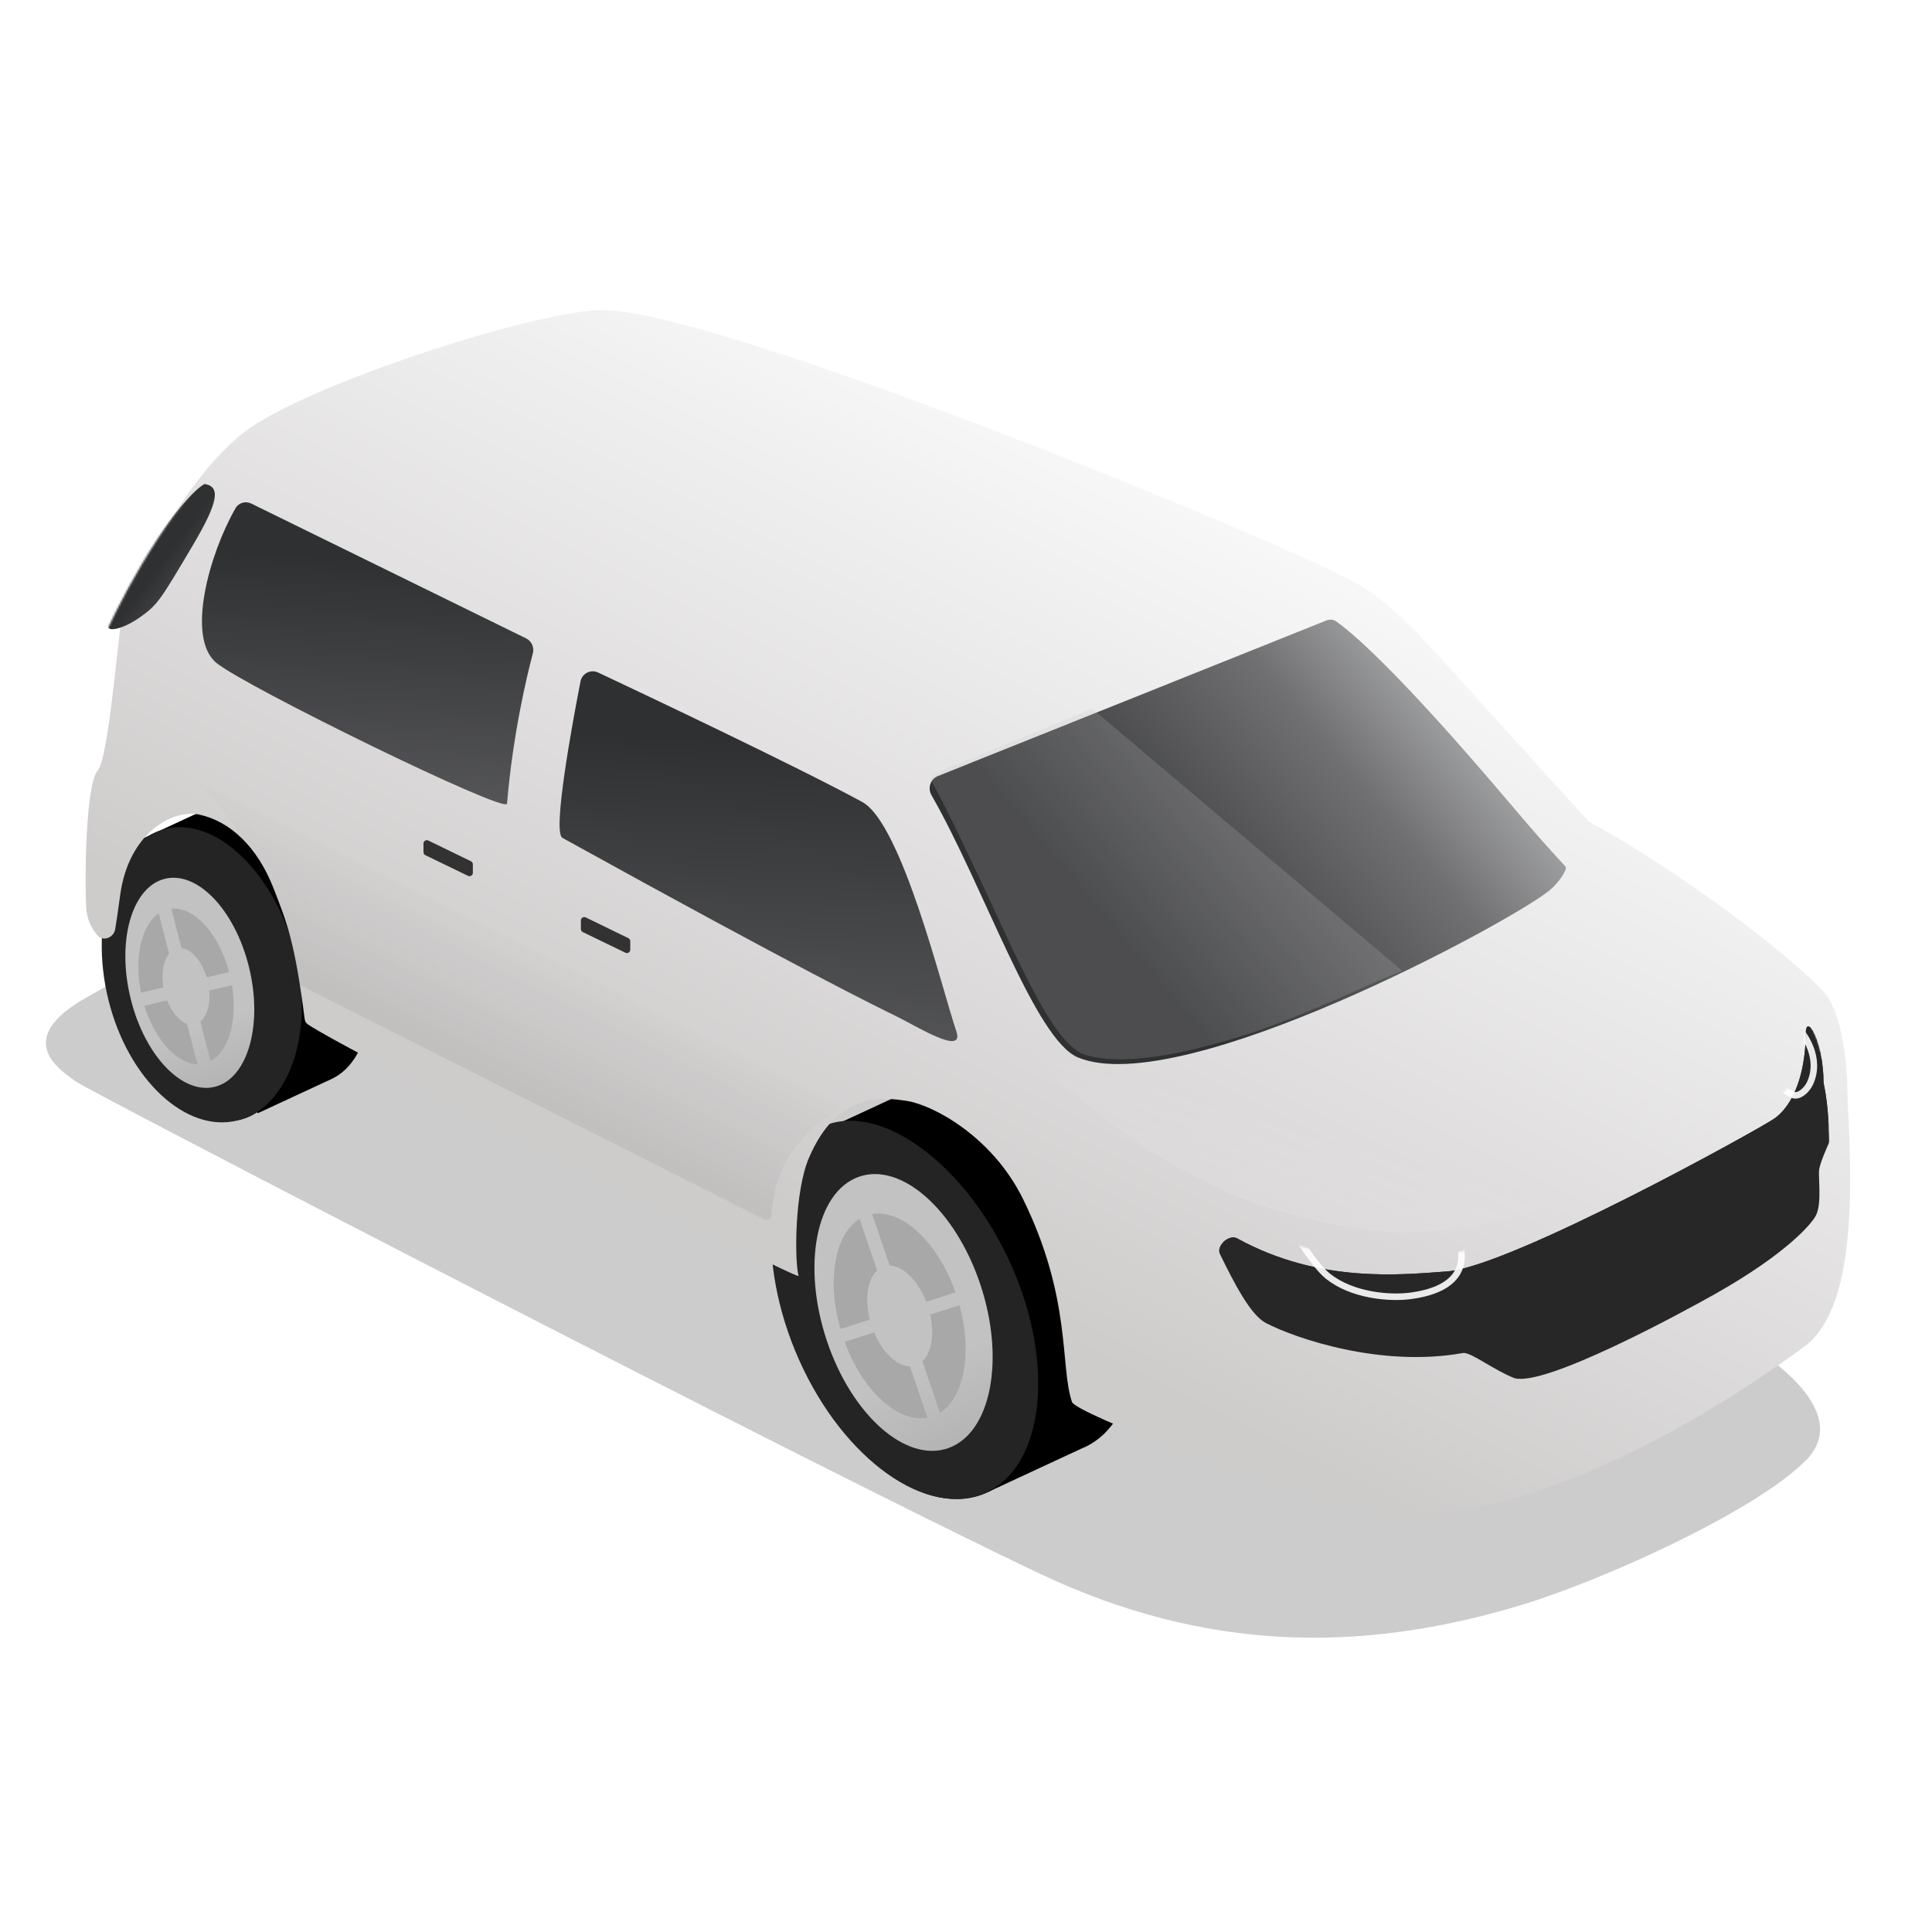 <!DOCTYPE svg PUBLIC "-//W3C//DTD SVG 1.1//EN" "http://www.w3.org/Graphics/SVG/1.1/DTD/svg11.dtd">
<!-- Uploaded to: SVG Repo, www.svgrepo.com, Transformed by: SVG Repo Mixer Tools -->
<svg width="114px" height="114px" viewBox="0 -144 1011 1011" fill="none" xmlns="http://www.w3.org/2000/svg">
<g id="SVGRepo_bgCarrier" stroke-width="0"/>
<g id="SVGRepo_tracerCarrier" stroke-linecap="round" stroke-linejoin="round"/>
<g id="SVGRepo_iconCarrier"> <g filter="url(#filter0_f_3_98)"> <path d="M795.8 695.988C837.962 683.26 914.72 648.479 942.306 622.737C974.117 595.793 921.364 563.337 913.536 558.794C905.707 554.252 403.461 303.91 336.359 274.382C269.257 244.855 97.552 348.9 46.101 377.462C4.162 400.743 33.799 417.211 39.391 421.753C44.983 426.296 428.975 625.008 544.167 679.521C631.402 720.803 713.041 720.973 795.8 695.988Z" fill="#000000" fill-opacity="0.2"/> </g> <path fill-rule="evenodd" clip-rule="evenodd" d="M430.421 448.853L481.855 425.001L481.87 425.033C482.198 424.873 482.528 424.719 482.862 424.569C513.5 410.82 557.207 441.969 580.485 494.143C603.763 546.316 597.797 599.757 567.16 613.506C566.722 613.703 566.282 613.89 565.84 614.068L516.293 637.077L488.774 576.759C481.531 567.168 474.976 556.124 469.537 543.933C464.52 532.689 460.862 521.387 458.516 510.435L430.421 448.853Z" fill="#000000"/> <ellipse rx="60.829" ry="103.322" transform="matrix(-0.912 0.409 0.408 0.914 473.999 542.756)" fill="#000000"/> <g filter="url(#filter1_i_3_98)"> <ellipse rx="45.624" ry="77.495" transform="matrix(-0.912 0.409 0.408 0.914 472.258 542.805)" fill="url(#paint0_linear_3_98)"/> </g> <g filter="url(#filter2_di_3_98)"> <path fill-rule="evenodd" clip-rule="evenodd" d="M473.77 487.398C480.466 491.285 487.078 497.125 493.036 504.51L479.735 527.614C477.859 525.411 475.833 523.598 473.77 522.255L473.77 487.398ZM473.77 565.737C476.821 567.02 479.836 567.2 482.456 566.025C482.496 566.007 482.536 565.988 482.576 565.97L501.993 599.698C500.897 600.442 499.738 601.092 498.515 601.641C491.088 604.974 482.43 604.077 473.77 599.824L473.77 565.737ZM471.425 598.591L471.425 564.54C469.071 563.126 466.75 561.094 464.626 558.561L451.585 581.214C457.717 588.789 464.537 594.729 471.425 598.591ZM471.425 520.94L471.425 486.118C462.542 481.581 453.63 480.55 446.013 483.968C443.893 484.92 441.962 486.176 440.225 487.702L459.852 521.795C460.522 521.209 461.266 520.726 462.082 520.36C464.89 519.1 468.151 519.398 471.425 520.94ZM437.687 558.321C441.163 566.111 445.37 573.148 450.022 579.228L463.07 556.564C461.49 554.385 460.057 551.916 458.851 549.214C458.662 548.789 458.48 548.364 458.307 547.939L435.856 553.972C436.43 555.422 437.04 556.872 437.687 558.321ZM481.303 529.593L494.597 506.5C499.213 512.553 503.388 519.549 506.841 527.288C507.533 528.838 508.183 530.39 508.792 531.941L486.067 538.048C485.944 537.756 485.818 537.463 485.687 537.171C484.44 534.374 482.948 531.827 481.303 529.593ZM435.01 551.768C430.919 540.748 428.902 529.833 428.85 520.021L455.447 535.421C455.582 538.66 456.25 542.172 457.476 545.731L435.01 551.768ZM486.921 540.25C488.401 544.408 489.12 548.512 489.117 552.205L515.662 567.575C515.888 557.349 513.922 545.813 509.631 534.147L486.921 540.25ZM515.552 570.224L488.986 554.841C488.553 559.095 487.051 562.601 484.554 564.704L503.879 598.272C510.841 592.437 514.812 582.378 515.552 570.224ZM428.885 517.329L455.461 532.717C455.658 529.1 456.587 525.951 458.208 523.64L438.487 489.385C432.529 495.737 429.262 505.65 428.885 517.329Z" fill="#4C4C4C"/> </g> <path fill-rule="evenodd" clip-rule="evenodd" d="M430.428 447.766L481.863 423.914L481.879 423.949C482.201 423.793 482.526 423.642 482.853 423.495C513.491 409.746 557.198 440.895 580.476 493.069C603.753 545.242 597.787 598.683 567.15 612.433C566.687 612.64 566.222 612.837 565.754 613.024L516.301 635.99L488.823 575.762C481.557 566.153 474.982 555.083 469.528 542.859C464.497 531.583 460.832 520.249 458.487 509.269L430.428 447.766Z" fill="#000000"/> <path d="M418.158 567.65C441.419 619.783 485.111 650.899 515.749 637.15C546.386 623.401 552.367 569.994 529.107 517.861C505.847 465.729 460.839 431.806 430.201 445.555C399.564 459.303 394.898 515.518 418.158 567.65Z" fill="#242424"/> <g filter="url(#filter3_i_3_98)"> <ellipse rx="42.762" ry="74.73" transform="matrix(-0.94 0.342 0.316 0.949 472.817 542.802)" fill="url(#paint1_linear_3_98)"/> </g> <g filter="url(#filter4_di_3_98)"> <path fill-rule="evenodd" clip-rule="evenodd" d="M443.981 556.289C453.419 582.048 471.941 598.882 487.341 596.031L478.148 569.106C471.395 569.026 463.841 561.964 459.415 551.382L443.981 556.289ZM441.795 549.586C434.508 524.177 438.8 500.037 451.808 491.964L461.006 518.901C456 523.492 454.406 533.745 457.183 544.694L441.795 549.586ZM486.677 535.319C482.357 524.131 474.549 516.554 467.571 516.394L458.369 489.446C473.983 486.686 492.758 504.075 502.021 530.441L486.677 535.319ZM488.727 542.064L504.118 537.172C510.888 562.033 506.578 585.441 493.884 593.459L484.686 566.52C489.435 562.072 491.062 552.474 488.727 542.064Z" fill="#A9A8A8"/> </g> <path fill-rule="evenodd" clip-rule="evenodd" d="M70.499 297.573L109.031 279.705L109.038 279.721C109.279 279.604 109.522 279.491 109.766 279.381C132.718 269.081 165.461 292.416 182.899 331.501C200.338 370.587 195.869 410.621 172.917 420.921C172.64 421.045 172.362 421.165 172.082 421.279L134.83 438.579L114.243 393.456C108.798 386.256 103.871 377.961 99.784 368.801C96.014 360.351 93.268 351.857 91.511 343.628L70.499 297.573Z" fill="#000000"/> <ellipse rx="45.569" ry="77.403" transform="matrix(-0.946 0.324 0.323 0.947 103.138 367.921)" fill="#000000"/> <g filter="url(#filter5_i_3_98)"> <ellipse rx="34.178" ry="58.055" transform="matrix(-0.912 0.409 0.408 0.914 101.827 367.956)" fill="url(#paint2_linear_3_98)"/> </g> <g filter="url(#filter6_di_3_98)"> <path fill-rule="evenodd" clip-rule="evenodd" d="M103.52 326.801C108.329 329.706 113.064 333.947 117.349 339.255L107.389 356.555C106.165 355.122 104.857 353.909 103.52 352.957L103.52 326.801ZM103.52 385.361C105.421 386.043 107.286 386.14 108.961 385.542L123.564 410.908C122.895 411.33 122.195 411.705 121.465 412.033C116.07 414.454 109.809 413.896 103.52 410.956L103.52 385.361ZM101.175 409.751L101.175 384.234C99.556 383.261 97.958 381.898 96.477 380.212L86.695 397.204C91.189 402.655 96.158 406.939 101.175 409.751ZM101.175 351.572L101.175 325.493C94.519 322.092 87.841 321.319 82.133 323.88C80.54 324.595 79.09 325.539 77.786 326.687L92.491 352.23C92.997 351.784 93.561 351.417 94.18 351.139C96.282 350.195 98.724 350.418 101.175 351.572ZM75.896 379.581C78.497 385.41 81.645 390.677 85.126 395.228L94.905 378.241C93.727 376.613 92.659 374.771 91.759 372.754C91.698 372.617 91.638 372.48 91.579 372.342L74.742 376.867C75.108 377.772 75.493 378.677 75.896 379.581ZM108.941 358.56L118.904 341.255C122.213 345.674 125.209 350.745 127.702 356.332C128.219 357.492 128.706 358.652 129.161 359.812L112.146 364.385C112.054 364.167 111.96 363.95 111.863 363.733C111.021 361.845 110.031 360.109 108.941 358.56ZM73.888 374.665C70.92 366.668 69.41 358.745 69.284 351.575L89.25 363.136C89.412 365.359 89.9 367.735 90.727 370.14L73.888 374.665ZM112.978 366.592C113.959 369.521 114.436 372.4 114.433 375.005L134.31 386.515C134.477 379.014 133.068 370.572 129.992 362.02L112.978 366.592ZM134.184 389.154L114.257 377.616C113.851 380.521 112.749 382.908 110.995 384.374L125.471 409.519C130.568 405.255 133.528 397.971 134.184 389.154ZM69.302 348.874L89.219 360.406C89.35 357.983 89.919 355.841 90.904 354.175L76.07 328.407C71.876 333.178 69.575 340.406 69.302 348.874Z" fill="#4C4C4C"/> </g> <path fill-rule="evenodd" clip-rule="evenodd" d="M70.485 296.757L109.016 278.889L109.021 278.899C109.263 278.782 109.506 278.668 109.752 278.558C132.704 268.258 165.446 291.593 182.885 330.679C200.323 369.764 195.853 409.799 172.902 420.099C172.668 420.204 172.433 420.305 172.198 420.403L134.815 437.763L114.221 392.624C108.779 385.426 103.854 377.135 99.769 367.978C96.001 359.533 93.256 351.043 91.499 342.819L70.485 296.757Z" fill="#000000"/> <path d="M56.794 379.461C67.133 420.958 97.378 449.1 124.349 442.318C151.32 435.537 164.803 396.399 154.464 354.902C144.125 313.405 113.272 283.022 86.301 289.803C59.33 296.585 46.454 337.964 56.794 379.461Z" fill="#242424"/> <g filter="url(#filter7_i_3_98)"> <ellipse rx="32.035" ry="55.983" transform="matrix(-0.964 0.268 0.242 0.97 99.325 370.299)" fill="url(#paint3_linear_3_98)"/> </g> <g filter="url(#filter8_di_3_98)"> <path fill-rule="evenodd" clip-rule="evenodd" d="M77.554 380.421C83.033 398.279 94.478 410.739 105.296 411.007L99.872 389.865C95.822 388.468 91.872 383.907 89.437 377.641L77.554 380.421ZM75.813 373.588C72.067 355.233 75.994 338.33 85.054 332.097L90.473 353.221C87.498 356.899 86.305 363.576 87.557 370.84L75.813 373.588ZM110.134 365.557C107.562 356.95 102.175 350.833 96.974 350.3L91.674 329.642C103.503 328.469 116.526 342.556 121.91 362.802L110.134 365.557ZM111.476 372.484L123.393 369.695C126.406 387.977 121.793 404.334 112.135 409.407L106.831 388.729C110.345 385.91 112.124 379.657 111.476 372.484Z" fill="#A9A8A8"/> </g> <g filter="url(#filter9_ii_3_98)"> <path d="M35.789 345.85C36.201 351.189 38.427 355.711 41.485 359.422C44.441 363.01 50.156 360.829 50.912 356.242C51.525 352.528 52.354 346.997 53.501 338.5C57.904 305.871 81 293.306 95.028 296.374C110.972 299.862 125.249 313.038 133.823 335.06C140.738 352.819 144.902 362.852 150.035 403.176C150.183 404.34 150.663 405.403 151.632 406.063C172.484 420.275 409.302 540.597 408.512 537.749C406.373 530.044 406.32 493.6 413.991 475.83C429.06 440.925 452.583 444.254 465.225 446.185C478.627 448.233 509.769 464.58 525.939 497.474C551.582 549.639 545.207 585.072 551.582 603.713C553.674 609.83 655.656 648.451 691.925 657.55C782.612 684.576 910.699 592.502 934.859 574.67C959.019 556.838 960.984 504.402 957.433 446.185C957.487 412.16 950.203 394.521 944.994 389.091C920.083 363.127 860.986 321.025 823.179 300.703C822.556 300.368 821.987 299.918 821.509 299.396C729.13 198.641 723.239 186.079 691.437 170.625C626.8 139.213 363.618 32.348 305.752 32.348C271.559 32.348 151.182 71.225 118.667 96.008C92.906 115.642 68.221 159.151 55.092 187.665C54.835 188.224 54.671 188.779 54.592 189.39C52.014 209.155 47.032 267.502 41.798 273.179C35.153 280.386 34.906 334.386 35.789 345.85Z" fill="url(#paint4_linear_3_98)"/> </g> <mask id="mask0_3_98" style="mask-type:alpha" maskUnits="userSpaceOnUse" x="35" y="32" width="924" height="631"> <path d="M35.784 345.849C36.196 351.188 38.422 355.711 41.48 359.421C44.436 363.009 49.897 360.774 50.573 356.175C51.113 352.499 51.88 347.053 53.001 338.75C57.404 306.122 80.995 293.305 95.023 296.374C110.967 299.861 125.243 313.037 133.818 335.059C140.733 352.818 144.897 362.851 150.029 403.176C150.177 404.339 150.657 405.402 151.626 406.063C172.478 420.274 409.297 540.596 408.507 537.748C406.368 530.043 406.315 493.599 413.986 475.829C429.055 440.924 452.577 444.253 465.22 446.185C478.621 448.232 509.764 464.579 525.934 497.473C551.577 549.639 545.202 585.071 551.577 603.712C553.669 609.829 655.651 648.45 691.92 657.549C782.607 684.575 910.694 592.501 934.854 574.669C959.013 556.837 960.979 504.402 957.428 446.185C957.482 412.159 950.198 394.52 944.988 389.09C920.077 363.126 860.981 321.024 823.174 300.702C822.55 300.367 821.982 299.918 821.503 299.396C729.111 198.639 720.645 185.843 674.387 163.363C609.75 131.952 363.613 32.347 305.747 32.347C271.554 32.347 151.177 71.224 118.661 96.007C92.901 115.641 68.216 159.15 55.087 187.664C54.829 188.223 54.666 188.778 54.586 189.389C52.008 209.154 47.027 267.501 41.792 273.179C35.148 280.385 34.9 334.385 35.784 345.849Z" fill="url(#paint5_linear_3_98)"/> </mask> <g mask="url(#mask0_3_98)"> <g filter="url(#filter10_ddii_3_98)"> <path d="M757.091 512.207C733.401 513.909 690.552 518.65 647.413 494.916C643.219 492.608 636.253 498.731 638.352 503.033C645.733 518.156 654.356 534.975 662.369 539.156C677.954 547.289 722.64 562.58 765.485 554.904C765.694 554.867 765.902 554.84 766.114 554.853C770.737 555.133 782.276 564.108 792.527 568.061C808.743 572.565 879.734 534.03 897.629 523.918C935.408 502.57 948.315 486.922 950.327 482.778C953.469 476.306 951.353 462.929 951.979 458.755C952.493 455.325 955.713 448 956.844 445.499C957.101 444.93 957.236 444.328 957.229 443.704C957.186 439.925 956.855 425.464 954.338 413.872C954.271 413.564 954.236 413.249 954.234 412.933C954.101 391.273 944.919 376.559 944.922 387.887C944.922 403.55 940.878 422.361 929.548 431.422C929.29 431.629 929.11 431.795 928.841 431.988C921.338 437.371 790.536 509.803 757.091 512.207Z" fill="#272727"/> </g> <mask id="mask1_3_98" style="mask-type:alpha" maskUnits="userSpaceOnUse" x="635" y="383" width="323" height="186"> <path d="M757.091 512.207C732.501 513.974 687.267 519.015 642.494 492.084C639.365 490.202 634.274 494.646 635.87 497.93C643.751 514.141 653.439 534.496 662.369 539.156C677.963 547.294 722.691 562.598 765.56 554.891C765.719 554.862 765.875 554.842 766.037 554.849C770.608 555.033 782.219 564.086 792.527 568.061C808.743 572.565 879.734 534.03 897.629 523.918C935.408 502.57 949.967 485.721 951.979 481.577C955.121 475.105 951.353 462.179 951.979 458.004C952.5 454.522 955.811 447.548 956.894 445.333C957.118 444.875 957.236 444.377 957.231 443.867C957.195 440.35 956.891 425.546 954.314 413.763C954.262 413.528 954.236 413.287 954.235 413.047C954.133 391.324 944.919 376.539 944.922 387.887C944.922 403.593 940.856 422.463 929.456 431.496C929.258 431.652 929.151 431.756 928.95 431.908C922.723 436.603 790.713 509.79 757.091 512.207Z" fill="#211F1F"/> </mask> <g mask="url(#mask1_3_98)"> <g filter="url(#filter11_ddii_3_98)"> <path d="M757.091 512.207C733.4 513.909 690.546 518.651 647.405 494.911C643.212 492.604 636.249 498.723 638.348 503.024C645.729 518.149 654.355 534.974 662.369 539.156C677.954 547.289 722.64 562.58 765.486 554.904C765.694 554.867 765.902 554.84 766.113 554.853C770.736 555.133 782.276 564.108 792.527 568.061C808.743 572.565 879.734 534.03 897.629 523.918C935.408 502.57 947.565 487.372 949.576 483.229C952.719 476.756 950.603 462.329 951.228 458.155C951.729 454.81 955.283 448.151 956.677 445.635C957.041 444.979 957.236 444.253 957.227 443.503C957.174 439.436 956.812 425.267 954.338 413.872C954.271 413.564 954.236 413.249 954.234 412.934C954.101 391.273 944.919 376.559 944.922 387.887C944.922 403.55 940.878 422.361 929.548 431.422C929.29 431.629 929.11 431.795 928.841 431.987C921.341 437.369 790.537 509.803 757.091 512.207Z" fill="#272727"/> </g> <g filter="url(#filter12_d_3_98)"> <path d="M943.321 397.153C943.371 397.231 943.422 397.311 943.473 397.393C944.358 398.81 945.471 400.844 946.378 403.307C948.194 408.238 949.151 414.766 945.986 421.551C945.082 423.488 943.345 425.592 941.394 426.803C939.471 427.997 937.689 428.159 936.163 427.05C935.101 426.279 933.685 425.674 932.276 425.197C930.839 424.711 929.286 424.316 927.87 424.006C926.96 423.807 926.096 423.641 925.343 423.507L943.321 397.153Z" stroke="white" stroke-opacity="0.9" stroke-width="3.415"/> </g> <g filter="url(#filter13_d_3_98)"> <path d="M678.695 503.395L762.471 504.656C762.472 504.658 762.473 504.661 762.473 504.663C762.705 505.334 763 506.308 763.244 507.496C763.733 509.883 763.998 513.056 763.182 516.336C762.375 519.58 760.497 523 756.574 525.937C752.622 528.895 746.509 531.425 737.146 532.681C731.586 533.427 723.894 533.4 715.99 531.9C708.081 530.4 700.084 527.449 693.808 522.447C690.416 519.743 686.248 514.399 682.849 509.572C681.18 507.201 679.731 505.005 678.695 503.395Z" stroke="white" stroke-opacity="0.9" stroke-width="3.415"/> </g> </g> <g filter="url(#filter14_ddi_3_98)"> <path d="M566.748 406.744C544.293 397.453 517.888 318.149 490.033 269.403C487.944 265.745 489.512 261.051 493.422 259.485L696.692 178.072C698.38 177.396 700.235 177.459 701.735 178.488C708.646 183.226 732.022 202.151 791.472 272.277C809.867 293.975 812.578 296.671 821.782 306.753C823.15 308.252 818.246 315.378 813.456 319.325C793.753 335.563 620.913 429.157 566.748 406.744Z" fill="url(#paint6_linear_3_98)"/> </g> <g filter="url(#filter15_di_3_98)"> <path d="M457.213 270.377C423.102 251.867 343.856 214.343 319.027 202.648C315.146 200.82 310.631 203.115 309.81 207.325C305.585 229.013 295.002 286.224 300.333 289.171C425.268 358.278 467.382 378.821 473.911 381.952C484.88 387.212 511.105 403.869 506.458 390.332C499.198 369.182 478.032 281.674 457.213 270.377Z" fill="url(#paint7_linear_3_98)"/> </g> <g filter="url(#filter16_f_3_98)"> <path d="M645.123 481.122C595.405 459.844 566.983 432.092 536.651 406.859C625.394 430.233 811.217 481.638 808.446 485.438C804.983 490.189 791.931 496.099 748.092 500.406C704.932 504.646 650.816 483.558 645.123 481.122Z" fill="url(#paint8_linear_3_98)" fill-opacity="0.21"/> </g> <path d="M733.749 363.973L571.494 226.814C556.405 233.12 508.726 252.913 501.731 255.54C492.668 258.943 488.788 261.854 488.788 261.854C487.052 263.59 485.802 261.862 488.788 267.22C494.155 276.848 501.846 292.783 512.937 316.307C532.509 357.818 551.121 403.01 568.022 408.009C590.434 414.638 626.79 405.735 655.778 396.172C681.69 387.623 714.53 371.781 733.749 363.973Z" fill="#C4C4C4" fill-opacity="0.2"/> <g filter="url(#filter17_di_3_98)"> <path d="M329.806 346.769C329.806 346.097 329.422 345.484 328.818 345.19L306.485 334.332C305.324 333.767 303.974 334.613 303.974 335.906L303.974 340.436C303.974 341.109 304.359 341.723 304.964 342.016L327.297 352.831C328.458 353.393 329.806 352.547 329.806 351.256L329.806 346.769Z" fill="#323232"/> </g> <g filter="url(#filter18_di_3_98)"> <path d="M247.442 306.535C247.442 305.863 247.058 305.25 246.454 304.956L224.121 294.098C222.959 293.533 221.61 294.379 221.61 295.672L221.61 300.202C221.61 300.875 221.995 301.489 222.6 301.782L244.933 312.597C246.094 313.159 247.441 312.313 247.441 311.022L247.442 306.535Z" fill="#323232"/> </g> <g filter="url(#filter19_di_3_98)"> <path d="M137.563 114.254L281.324 184.777C284.234 186.204 285.701 189.512 284.87 192.644C281.716 204.538 274.418 234.874 271.354 271.29C270.89 276.807 135.024 210.331 119.408 197.719C103.212 184.638 115.562 140.569 129.303 116.632C130.959 113.748 134.578 112.79 137.563 114.254Z" fill="url(#paint9_linear_3_98)"/> </g> <g filter="url(#filter20_di_3_98)"> <path d="M105.196 134.899C118.661 112.181 120.038 103.952 111.442 102.612C100.04 108.836 66.512 155.196 60.813 176.332C59.731 180.344 68.278 178.984 77.644 172.372C87.01 165.759 88.365 163.295 105.196 134.899Z" fill="url(#paint10_linear_3_98)"/> </g> <g filter="url(#filter21_f_3_98)"> <path d="M91.423 257.621L88.942 256.36C89.778 256.759 90.604 257.18 91.423 257.621L437.193 433.447C439.114 434.423 439.047 437.276 437.153 438.305C425.651 444.556 405.383 460.365 403.751 491.888C403.654 493.764 401.665 494.991 399.988 494.145L154.059 370.003C153.173 369.556 152.639 368.642 152.593 367.651C151.799 350.449 131.481 279.224 91.423 257.621Z" fill="url(#paint11_linear_3_98)" fill-opacity="0.12"/> </g> </g> <defs> <filter id="filter0_f_3_98" x="14.011" y="259.16" width="948.401" height="463.84" filterUnits="userSpaceOnUse" color-interpolation-filters="sRGB"> <feFlood flood-opacity="0" result="BackgroundImageFix"/> <feBlend mode="normal" in="SourceGraphic" in2="BackgroundImageFix" result="shape"/> <feGaussianBlur stdDeviation="5" result="effect1_foregroundBlur_3_98"/> </filter> <filter id="filter1_i_3_98" x="420.015" y="469.567" width="104.486" height="146.476" filterUnits="userSpaceOnUse" color-interpolation-filters="sRGB"> <feFlood flood-opacity="0" result="BackgroundImageFix"/> <feBlend mode="normal" in="SourceGraphic" in2="BackgroundImageFix" result="shape"/> <feColorMatrix in="SourceAlpha" type="matrix" values="0 0 0 0 0 0 0 0 0 0 0 0 0 0 0 0 0 0 127 0" result="hardAlpha"/> <feMorphology radius="1.173" operator="erode" in="SourceAlpha" result="effect1_innerShadow_3_98"/> <feOffset/> <feGaussianBlur stdDeviation="0.587"/> <feComposite in2="hardAlpha" operator="arithmetic" k2="-1" k3="1"/> <feColorMatrix type="matrix" values="0 0 0 0 0 0 0 0 0 0 0 0 0 0 0 0 0 0 0.25 0"/> <feBlend mode="normal" in2="shape" result="effect1_innerShadow_3_98"/> </filter> <filter id="filter2_di_3_98" x="425.33" y="481.707" width="91.053" height="124.307" filterUnits="userSpaceOnUse" color-interpolation-filters="sRGB"> <feFlood flood-opacity="0" result="BackgroundImageFix"/> <feColorMatrix in="SourceAlpha" type="matrix" values="0 0 0 0 0 0 0 0 0 0 0 0 0 0 0 0 0 0 127 0" result="hardAlpha"/> <feOffset dy="0.469"/> <feGaussianBlur stdDeviation="0.352"/> <feColorMatrix type="matrix" values="0 0 0 0 1 0 0 0 0 1 0 0 0 0 1 0 0 0 0.41 0"/> <feBlend mode="normal" in2="BackgroundImageFix" result="effect1_dropShadow_3_98"/> <feBlend mode="normal" in="SourceGraphic" in2="effect1_dropShadow_3_98" result="shape"/> <feColorMatrix in="SourceAlpha" type="matrix" values="0 0 0 0 0 0 0 0 0 0 0 0 0 0 0 0 0 0 127 0" result="hardAlpha"/> <feOffset dx="-3.52" dy="2.346"/> <feGaussianBlur stdDeviation="1.76"/> <feComposite in2="hardAlpha" operator="arithmetic" k2="-1" k3="1"/> <feColorMatrix type="matrix" values="0 0 0 0 0 0 0 0 0 0 0 0 0 0 0 0 0 0 0.25 0"/> <feBlend mode="normal" in2="shape" result="effect2_innerShadow_3_98"/> </filter> <filter id="filter3_i_3_98" x="426.184" y="470.404" width="93.265" height="144.795" filterUnits="userSpaceOnUse" color-interpolation-filters="sRGB"> <feFlood flood-opacity="0" result="BackgroundImageFix"/> <feBlend mode="normal" in="SourceGraphic" in2="BackgroundImageFix" result="shape"/> <feColorMatrix in="SourceAlpha" type="matrix" values="0 0 0 0 0 0 0 0 0 0 0 0 0 0 0 0 0 0 127 0" result="hardAlpha"/> <feMorphology radius="1.563" operator="erode" in="SourceAlpha" result="effect1_innerShadow_3_98"/> <feOffset/> <feGaussianBlur stdDeviation="0.782"/> <feComposite in2="hardAlpha" operator="arithmetic" k2="-1" k3="1"/> <feColorMatrix type="matrix" values="0 0 0 0 0 0 0 0 0 0 0 0 0 0 0 0 0 0 0.25 0"/> <feBlend mode="normal" in2="shape" result="effect1_innerShadow_3_98"/> </filter> <filter id="filter4_di_3_98" x="436.262" y="489.025" width="71.707" height="108.653" filterUnits="userSpaceOnUse" color-interpolation-filters="sRGB"> <feFlood flood-opacity="0" result="BackgroundImageFix"/> <feColorMatrix in="SourceAlpha" type="matrix" values="0 0 0 0 0 0 0 0 0 0 0 0 0 0 0 0 0 0 127 0" result="hardAlpha"/> <feOffset dy="0.533"/> <feGaussianBlur stdDeviation="0.333"/> <feColorMatrix type="matrix" values="0 0 0 0 1 0 0 0 0 1 0 0 0 0 1 0 0 0 0.59 0"/> <feBlend mode="normal" in2="BackgroundImageFix" result="effect1_dropShadow_3_98"/> <feBlend mode="normal" in="SourceGraphic" in2="effect1_dropShadow_3_98" result="shape"/> <feColorMatrix in="SourceAlpha" type="matrix" values="0 0 0 0 0 0 0 0 0 0 0 0 0 0 0 0 0 0 127 0" result="hardAlpha"/> <feOffset dx="-1.999" dy="1.333"/> <feGaussianBlur stdDeviation="1"/> <feComposite in2="hardAlpha" operator="arithmetic" k2="-1" k3="1"/> <feColorMatrix type="matrix" values="0 0 0 0 0 0 0 0 0 0 0 0 0 0 0 0 0 0 0.25 0"/> <feBlend mode="normal" in2="shape" result="effect2_innerShadow_3_98"/> </filter> <filter id="filter5_i_3_98" x="62.69" y="313.091" width="78.275" height="109.731" filterUnits="userSpaceOnUse" color-interpolation-filters="sRGB"> <feFlood flood-opacity="0" result="BackgroundImageFix"/> <feBlend mode="normal" in="SourceGraphic" in2="BackgroundImageFix" result="shape"/> <feColorMatrix in="SourceAlpha" type="matrix" values="0 0 0 0 0 0 0 0 0 0 0 0 0 0 0 0 0 0 127 0" result="hardAlpha"/> <feMorphology radius="1.173" operator="erode" in="SourceAlpha" result="effect1_innerShadow_3_98"/> <feOffset/> <feGaussianBlur stdDeviation="0.587"/> <feComposite in2="hardAlpha" operator="arithmetic" k2="-1" k3="1"/> <feColorMatrix type="matrix" values="0 0 0 0 0 0 0 0 0 0 0 0 0 0 0 0 0 0 0.25 0"/> <feBlend mode="normal" in2="shape" result="effect1_innerShadow_3_98"/> </filter> <filter id="filter6_di_3_98" x="65.764" y="322.127" width="69.263" height="93.77" filterUnits="userSpaceOnUse" color-interpolation-filters="sRGB"> <feFlood flood-opacity="0" result="BackgroundImageFix"/> <feColorMatrix in="SourceAlpha" type="matrix" values="0 0 0 0 0 0 0 0 0 0 0 0 0 0 0 0 0 0 127 0" result="hardAlpha"/> <feOffset dy="0.469"/> <feGaussianBlur stdDeviation="0.352"/> <feColorMatrix type="matrix" values="0 0 0 0 1 0 0 0 0 1 0 0 0 0 1 0 0 0 0.41 0"/> <feBlend mode="normal" in2="BackgroundImageFix" result="effect1_dropShadow_3_98"/> <feBlend mode="normal" in="SourceGraphic" in2="effect1_dropShadow_3_98" result="shape"/> <feColorMatrix in="SourceAlpha" type="matrix" values="0 0 0 0 0 0 0 0 0 0 0 0 0 0 0 0 0 0 127 0" result="hardAlpha"/> <feOffset dx="-3.52" dy="2.346"/> <feGaussianBlur stdDeviation="1.76"/> <feComposite in2="hardAlpha" operator="arithmetic" k2="-1" k3="1"/> <feColorMatrix type="matrix" values="0 0 0 0 0 0 0 0 0 0 0 0 0 0 0 0 0 0 0.25 0"/> <feBlend mode="normal" in2="shape" result="effect2_innerShadow_3_98"/> </filter> <filter id="filter7_i_3_98" x="65.618" y="315.293" width="67.415" height="110.011" filterUnits="userSpaceOnUse" color-interpolation-filters="sRGB"> <feFlood flood-opacity="0" result="BackgroundImageFix"/> <feBlend mode="normal" in="SourceGraphic" in2="BackgroundImageFix" result="shape"/> <feColorMatrix in="SourceAlpha" type="matrix" values="0 0 0 0 0 0 0 0 0 0 0 0 0 0 0 0 0 0 127 0" result="hardAlpha"/> <feMorphology radius="1.563" operator="erode" in="SourceAlpha" result="effect1_innerShadow_3_98"/> <feOffset/> <feGaussianBlur stdDeviation="0.782"/> <feComposite in2="hardAlpha" operator="arithmetic" k2="-1" k3="1"/> <feColorMatrix type="matrix" values="0 0 0 0 0 0 0 0 0 0 0 0 0 0 0 0 0 0 0.25 0"/> <feBlend mode="normal" in2="shape" result="effect1_innerShadow_3_98"/> </filter> <filter id="filter8_di_3_98" x="72.403" y="329.44" width="52.571" height="82.899" filterUnits="userSpaceOnUse" color-interpolation-filters="sRGB"> <feFlood flood-opacity="0" result="BackgroundImageFix"/> <feColorMatrix in="SourceAlpha" type="matrix" values="0 0 0 0 0 0 0 0 0 0 0 0 0 0 0 0 0 0 127 0" result="hardAlpha"/> <feOffset dy="0.533"/> <feGaussianBlur stdDeviation="0.333"/> <feColorMatrix type="matrix" values="0 0 0 0 1 0 0 0 0 1 0 0 0 0 1 0 0 0 0.59 0"/> <feBlend mode="normal" in2="BackgroundImageFix" result="effect1_dropShadow_3_98"/> <feBlend mode="normal" in="SourceGraphic" in2="effect1_dropShadow_3_98" result="shape"/> <feColorMatrix in="SourceAlpha" type="matrix" values="0 0 0 0 0 0 0 0 0 0 0 0 0 0 0 0 0 0 127 0" result="hardAlpha"/> <feOffset dx="-1.999" dy="1.333"/> <feGaussianBlur stdDeviation="1"/> <feComposite in2="hardAlpha" operator="arithmetic" k2="-1" k3="1"/> <feColorMatrix type="matrix" values="0 0 0 0 0 0 0 0 0 0 0 0 0 0 0 0 0 0 0.25 0"/> <feBlend mode="normal" in2="shape" result="effect2_innerShadow_3_98"/> </filter> <filter id="filter9_ii_3_98" x="35.421" y="19.841" width="932.765" height="642.639" filterUnits="userSpaceOnUse" color-interpolation-filters="sRGB"> <feFlood flood-opacity="0" result="BackgroundImageFix"/> <feBlend mode="normal" in="SourceGraphic" in2="BackgroundImageFix" result="shape"/> <feColorMatrix in="SourceAlpha" type="matrix" values="0 0 0 0 0 0 0 0 0 0 0 0 0 0 0 0 0 0 127 0" result="hardAlpha"/> <feOffset dx="9.38" dy="-12.507"/> <feGaussianBlur stdDeviation="37.52"/> <feComposite in2="hardAlpha" operator="arithmetic" k2="-1" k3="1"/> <feColorMatrix type="matrix" values="0 0 0 0 0 0 0 0 0 0 0 0 0 0 0 0 0 0 0.07 0"/> <feBlend mode="normal" in2="shape" result="effect1_innerShadow_3_98"/> <feColorMatrix in="SourceAlpha" type="matrix" values="0 0 0 0 0 0 0 0 0 0 0 0 0 0 0 0 0 0 127 0" result="hardAlpha"/> <feOffset dy="-1.563"/> <feGaussianBlur stdDeviation="3.127"/> <feComposite in2="hardAlpha" operator="arithmetic" k2="-1" k3="1"/> <feColorMatrix type="matrix" values="0 0 0 0 0 0 0 0 0 0 0 0 0 0 0 0 0 0 0.09 0"/> <feBlend mode="normal" in2="effect1_innerShadow_3_98" result="effect2_innerShadow_3_98"/> </filter> <filter id="filter10_ddii_3_98" x="636.538" y="381.824" width="322.12" height="196.447" filterUnits="userSpaceOnUse" color-interpolation-filters="sRGB"> <feFlood flood-opacity="0" result="BackgroundImageFix"/> <feColorMatrix in="SourceAlpha" type="matrix" values="0 0 0 0 0 0 0 0 0 0 0 0 0 0 0 0 0 0 127 0" result="hardAlpha"/> <feOffset dy="1.071"/> <feGaussianBlur stdDeviation="0.714"/> <feColorMatrix type="matrix" values="0 0 0 0 0 0 0 0 0 0 0 0 0 0 0 0 0 0 0.57 0"/> <feBlend mode="normal" in2="BackgroundImageFix" result="effect1_dropShadow_3_98"/> <feColorMatrix in="SourceAlpha" type="matrix" values="0 0 0 0 0 0 0 0 0 0 0 0 0 0 0 0 0 0 127 0" result="hardAlpha"/> <feOffset dy="-0.714"/> <feGaussianBlur stdDeviation="0.714"/> <feColorMatrix type="matrix" values="0 0 0 0 0 0 0 0 0 0 0 0 0 0 0 0 0 0 1 0"/> <feBlend mode="normal" in2="effect1_dropShadow_3_98" result="effect2_dropShadow_3_98"/> <feBlend mode="normal" in="SourceGraphic" in2="effect2_dropShadow_3_98" result="shape"/> <feColorMatrix in="SourceAlpha" type="matrix" values="0 0 0 0 0 0 0 0 0 0 0 0 0 0 0 0 0 0 127 0" result="hardAlpha"/> <feOffset dy="9.846"/> <feGaussianBlur stdDeviation="10.034"/> <feComposite in2="hardAlpha" operator="arithmetic" k2="-1" k3="1"/> <feColorMatrix type="matrix" values="0 0 0 0 0 0 0 0 0 0 0 0 0 0 0 0 0 0 1 0"/> <feBlend mode="normal" in2="shape" result="effect3_innerShadow_3_98"/> <feColorMatrix in="SourceAlpha" type="matrix" values="0 0 0 0 0 0 0 0 0 0 0 0 0 0 0 0 0 0 127 0" result="hardAlpha"/> <feOffset dy="-1.073"/> <feGaussianBlur stdDeviation="1.073"/> <feComposite in2="hardAlpha" operator="arithmetic" k2="-1" k3="1"/> <feColorMatrix type="matrix" values="0 0 0 0 0 0 0 0 0 0 0 0 0 0 0 0 0 0 1 0"/> <feBlend mode="normal" in2="effect3_innerShadow_3_98" result="effect4_innerShadow_3_98"/> </filter> <filter id="filter11_ddii_3_98" x="636.534" y="381.824" width="322.121" height="196.447" filterUnits="userSpaceOnUse" color-interpolation-filters="sRGB"> <feFlood flood-opacity="0" result="BackgroundImageFix"/> <feColorMatrix in="SourceAlpha" type="matrix" values="0 0 0 0 0 0 0 0 0 0 0 0 0 0 0 0 0 0 127 0" result="hardAlpha"/> <feOffset dy="1.071"/> <feGaussianBlur stdDeviation="0.714"/> <feColorMatrix type="matrix" values="0 0 0 0 0 0 0 0 0 0 0 0 0 0 0 0 0 0 0.57 0"/> <feBlend mode="normal" in2="BackgroundImageFix" result="effect1_dropShadow_3_98"/> <feColorMatrix in="SourceAlpha" type="matrix" values="0 0 0 0 0 0 0 0 0 0 0 0 0 0 0 0 0 0 127 0" result="hardAlpha"/> <feOffset dy="-0.714"/> <feGaussianBlur stdDeviation="0.714"/> <feColorMatrix type="matrix" values="0 0 0 0 0 0 0 0 0 0 0 0 0 0 0 0 0 0 1 0"/> <feBlend mode="normal" in2="effect1_dropShadow_3_98" result="effect2_dropShadow_3_98"/> <feBlend mode="normal" in="SourceGraphic" in2="effect2_dropShadow_3_98" result="shape"/> <feColorMatrix in="SourceAlpha" type="matrix" values="0 0 0 0 0 0 0 0 0 0 0 0 0 0 0 0 0 0 127 0" result="hardAlpha"/> <feOffset dy="9.846"/> <feGaussianBlur stdDeviation="10.034"/> <feComposite in2="hardAlpha" operator="arithmetic" k2="-1" k3="1"/> <feColorMatrix type="matrix" values="0 0 0 0 0 0 0 0 0 0 0 0 0 0 0 0 0 0 1 0"/> <feBlend mode="normal" in2="shape" result="effect3_innerShadow_3_98"/> <feColorMatrix in="SourceAlpha" type="matrix" values="0 0 0 0 0 0 0 0 0 0 0 0 0 0 0 0 0 0 127 0" result="hardAlpha"/> <feOffset dy="-1.073"/> <feGaussianBlur stdDeviation="1.073"/> <feComposite in2="hardAlpha" operator="arithmetic" k2="-1" k3="1"/> <feColorMatrix type="matrix" values="0 0 0 0 0 0 0 0 0 0 0 0 0 0 0 0 0 0 1 0"/> <feBlend mode="normal" in2="effect3_innerShadow_3_98" result="effect4_innerShadow_3_98"/> </filter> <filter id="filter12_d_3_98" x="922.135" y="394.157" width="30.181" height="38.177" filterUnits="userSpaceOnUse" color-interpolation-filters="sRGB"> <feFlood flood-opacity="0" result="BackgroundImageFix"/> <feColorMatrix in="SourceAlpha" type="matrix" values="0 0 0 0 0 0 0 0 0 0 0 0 0 0 0 0 0 0 127 0" result="hardAlpha"/> <feOffset dx="1.138" dy="1.414"/> <feGaussianBlur stdDeviation="0.707"/> <feColorMatrix type="matrix" values="0 0 0 0 1 0 0 0 0 1 0 0 0 0 1 0 0 0 0.24 0"/> <feBlend mode="normal" in2="BackgroundImageFix" result="effect1_dropShadow_3_98"/> <feBlend mode="normal" in="SourceGraphic" in2="effect1_dropShadow_3_98" result="shape"/> </filter> <filter id="filter13_d_3_98" x="675.297" y="501.64" width="92.669" height="36.057" filterUnits="userSpaceOnUse" color-interpolation-filters="sRGB"> <feFlood flood-opacity="0" result="BackgroundImageFix"/> <feColorMatrix in="SourceAlpha" type="matrix" values="0 0 0 0 0 0 0 0 0 0 0 0 0 0 0 0 0 0 127 0" result="hardAlpha"/> <feOffset dx="1.138" dy="1.414"/> <feGaussianBlur stdDeviation="0.707"/> <feColorMatrix type="matrix" values="0 0 0 0 1 0 0 0 0 1 0 0 0 0 1 0 0 0 0.24 0"/> <feBlend mode="normal" in2="BackgroundImageFix" result="effect1_dropShadow_3_98"/> <feBlend mode="normal" in="SourceGraphic" in2="effect1_dropShadow_3_98" result="shape"/> </filter> <filter id="filter14_ddi_3_98" x="485.603" y="175.002" width="338.163" height="237.816" filterUnits="userSpaceOnUse" color-interpolation-filters="sRGB"> <feFlood flood-opacity="0" result="BackgroundImageFix"/> <feColorMatrix in="SourceAlpha" type="matrix" values="0 0 0 0 0 0 0 0 0 0 0 0 0 0 0 0 0 0 127 0" result="hardAlpha"/> <feOffset dx="-1.751" dy="0.875"/> <feGaussianBlur stdDeviation="0.875"/> <feColorMatrix type="matrix" values="0 0 0 0 1 0 0 0 0 1 0 0 0 0 1 0 0 0 0.28 0"/> <feBlend mode="normal" in2="BackgroundImageFix" result="effect1_dropShadow_3_98"/> <feColorMatrix in="SourceAlpha" type="matrix" values="0 0 0 0 0 0 0 0 0 0 0 0 0 0 0 0 0 0 127 0" result="hardAlpha"/> <feOffset dy="-0.875"/> <feGaussianBlur stdDeviation="0.875"/> <feColorMatrix type="matrix" values="0 0 0 0 1 0 0 0 0 1 0 0 0 0 1 0 0 0 0.56 0"/> <feBlend mode="normal" in2="effect1_dropShadow_3_98" result="effect2_dropShadow_3_98"/> <feBlend mode="normal" in="SourceGraphic" in2="effect2_dropShadow_3_98" result="shape"/> <feColorMatrix in="SourceAlpha" type="matrix" values="0 0 0 0 0 0 0 0 0 0 0 0 0 0 0 0 0 0 127 0" result="hardAlpha"/> <feOffset dx="-0.875" dy="2.626"/> <feGaussianBlur stdDeviation="1.313"/> <feComposite in2="hardAlpha" operator="arithmetic" k2="-1" k3="1"/> <feColorMatrix type="matrix" values="0 0 0 0 0 0 0 0 0 0 0 0 0 0 0 0 0 0 0.75 0"/> <feBlend mode="normal" in2="shape" result="effect3_innerShadow_3_98"/> </filter> <filter id="filter15_di_3_98" x="292.829" y="202.014" width="215.08" height="197.87" filterUnits="userSpaceOnUse" color-interpolation-filters="sRGB"> <feFlood flood-opacity="0" result="BackgroundImageFix"/> <feColorMatrix in="SourceAlpha" type="matrix" values="0 0 0 0 0 0 0 0 0 0 0 0 0 0 0 0 0 0 127 0" result="hardAlpha"/> <feOffset dy="0.905"/> <feGaussianBlur stdDeviation="0.453"/> <feColorMatrix type="matrix" values="0 0 0 0 0.925 0 0 0 0 0.925 0 0 0 0 0.925 0 0 0 0.37 0"/> <feBlend mode="normal" in2="BackgroundImageFix" result="effect1_dropShadow_3_98"/> <feBlend mode="normal" in="SourceGraphic" in2="effect1_dropShadow_3_98" result="shape"/> <feColorMatrix in="SourceAlpha" type="matrix" values="0 0 0 0 0 0 0 0 0 0 0 0 0 0 0 0 0 0 127 0" result="hardAlpha"/> <feOffset dx="-6.036" dy="4.369"/> <feGaussianBlur stdDeviation="3.018"/> <feComposite in2="hardAlpha" operator="arithmetic" k2="-1" k3="1"/> <feColorMatrix type="matrix" values="0 0 0 0 0 0 0 0 0 0 0 0 0 0 0 0 0 0 0.63 0"/> <feBlend mode="normal" in2="shape" result="effect2_innerShadow_3_98"/> </filter> <filter id="filter16_f_3_98" x="512.139" y="382.347" width="320.85" height="143.132" filterUnits="userSpaceOnUse" color-interpolation-filters="sRGB"> <feFlood flood-opacity="0" result="BackgroundImageFix"/> <feBlend mode="normal" in="SourceGraphic" in2="BackgroundImageFix" result="shape"/> <feGaussianBlur stdDeviation="12.256" result="effect1_foregroundBlur_3_98"/> </filter> <filter id="filter17_di_3_98" x="303.54" y="333.285" width="26.7" height="21.893" filterUnits="userSpaceOnUse" color-interpolation-filters="sRGB"> <feFlood flood-opacity="0" result="BackgroundImageFix"/> <feColorMatrix in="SourceAlpha" type="matrix" values="0 0 0 0 0 0 0 0 0 0 0 0 0 0 0 0 0 0 127 0" result="hardAlpha"/> <feOffset dy="-0.434"/> <feGaussianBlur stdDeviation="0.217"/> <feColorMatrix type="matrix" values="0 0 0 0 0.788 0 0 0 0 0.788 0 0 0 0 0.788 0 0 0 0.19 0"/> <feBlend mode="normal" in2="BackgroundImageFix" result="effect1_dropShadow_3_98"/> <feBlend mode="normal" in="SourceGraphic" in2="effect1_dropShadow_3_98" result="shape"/> <feColorMatrix in="SourceAlpha" type="matrix" values="0 0 0 0 0 0 0 0 0 0 0 0 0 0 0 0 0 0 127 0" result="hardAlpha"/> <feOffset dy="2.171"/> <feGaussianBlur stdDeviation="1.085"/> <feComposite in2="hardAlpha" operator="arithmetic" k2="-1" k3="1"/> <feColorMatrix type="matrix" values="0 0 0 0 0 0 0 0 0 0 0 0 0 0 0 0 0 0 0.74 0"/> <feBlend mode="normal" in2="shape" result="effect2_innerShadow_3_98"/> </filter> <filter id="filter18_di_3_98" x="221.176" y="293.051" width="26.7" height="21.893" filterUnits="userSpaceOnUse" color-interpolation-filters="sRGB"> <feFlood flood-opacity="0" result="BackgroundImageFix"/> <feColorMatrix in="SourceAlpha" type="matrix" values="0 0 0 0 0 0 0 0 0 0 0 0 0 0 0 0 0 0 127 0" result="hardAlpha"/> <feOffset dy="-0.434"/> <feGaussianBlur stdDeviation="0.217"/> <feColorMatrix type="matrix" values="0 0 0 0 0.788 0 0 0 0 0.788 0 0 0 0 0.788 0 0 0 0.19 0"/> <feBlend mode="normal" in2="BackgroundImageFix" result="effect1_dropShadow_3_98"/> <feBlend mode="normal" in="SourceGraphic" in2="effect1_dropShadow_3_98" result="shape"/> <feColorMatrix in="SourceAlpha" type="matrix" values="0 0 0 0 0 0 0 0 0 0 0 0 0 0 0 0 0 0 127 0" result="hardAlpha"/> <feOffset dy="2.171"/> <feGaussianBlur stdDeviation="1.085"/> <feComposite in2="hardAlpha" operator="arithmetic" k2="-1" k3="1"/> <feColorMatrix type="matrix" values="0 0 0 0 0 0 0 0 0 0 0 0 0 0 0 0 0 0 0.74 0"/> <feBlend mode="normal" in2="shape" result="effect2_innerShadow_3_98"/> </filter> <filter id="filter19_di_3_98" x="105.685" y="113.576" width="180.321" height="162.407" filterUnits="userSpaceOnUse" color-interpolation-filters="sRGB"> <feFlood flood-opacity="0" result="BackgroundImageFix"/> <feColorMatrix in="SourceAlpha" type="matrix" values="0 0 0 0 0 0 0 0 0 0 0 0 0 0 0 0 0 0 127 0" result="hardAlpha"/> <feOffset dy="0.905"/> <feGaussianBlur stdDeviation="0.453"/> <feColorMatrix type="matrix" values="0 0 0 0 0.925 0 0 0 0 0.925 0 0 0 0 0.925 0 0 0 0.37 0"/> <feBlend mode="normal" in2="BackgroundImageFix" result="effect1_dropShadow_3_98"/> <feBlend mode="normal" in="SourceGraphic" in2="effect1_dropShadow_3_98" result="shape"/> <feColorMatrix in="SourceAlpha" type="matrix" values="0 0 0 0 0 0 0 0 0 0 0 0 0 0 0 0 0 0 127 0" result="hardAlpha"/> <feOffset dx="-6.036" dy="4.369"/> <feGaussianBlur stdDeviation="3.018"/> <feComposite in2="hardAlpha" operator="arithmetic" k2="-1" k3="1"/> <feColorMatrix type="matrix" values="0 0 0 0 0 0 0 0 0 0 0 0 0 0 0 0 0 0 0.63 0"/> <feBlend mode="normal" in2="shape" result="effect2_innerShadow_3_98"/> </filter> <filter id="filter20_di_3_98" x="56.308" y="102.612" width="61.673" height="80.385" filterUnits="userSpaceOnUse" color-interpolation-filters="sRGB"> <feFlood flood-opacity="0" result="BackgroundImageFix"/> <feColorMatrix in="SourceAlpha" type="matrix" values="0 0 0 0 0 0 0 0 0 0 0 0 0 0 0 0 0 0 127 0" result="hardAlpha"/> <feOffset dy="1.141"/> <feGaussianBlur stdDeviation="0.57"/> <feColorMatrix type="matrix" values="0 0 0 0 0.925 0 0 0 0 0.925 0 0 0 0 0.925 0 0 0 0.37 0"/> <feBlend mode="normal" in2="BackgroundImageFix" result="effect1_dropShadow_3_98"/> <feBlend mode="normal" in="SourceGraphic" in2="effect1_dropShadow_3_98" result="shape"/> <feColorMatrix in="SourceAlpha" type="matrix" values="0 0 0 0 0 0 0 0 0 0 0 0 0 0 0 0 0 0 127 0" result="hardAlpha"/> <feOffset dx="-4.412" dy="5.515"/> <feGaussianBlur stdDeviation="2.206"/> <feComposite in2="hardAlpha" operator="arithmetic" k2="-1" k3="1"/> <feColorMatrix type="matrix" values="0 0 0 0 0 0 0 0 0 0 0 0 0 0 0 0 0 0 0.8 0"/> <feBlend mode="normal" in2="shape" result="effect2_innerShadow_3_98"/> </filter> <filter id="filter21_f_3_98" x="85.16" y="252.578" width="357.226" height="245.622" filterUnits="userSpaceOnUse" color-interpolation-filters="sRGB"> <feFlood flood-opacity="0" result="BackgroundImageFix"/> <feBlend mode="normal" in="SourceGraphic" in2="BackgroundImageFix" result="shape"/> <feGaussianBlur stdDeviation="1.891" result="effect1_foregroundBlur_3_98"/> </filter> <linearGradient id="paint0_linear_3_98" x1="107.616" y1="118.217" x2="112.974" y2="38.521" gradientUnits="userSpaceOnUse"> <stop stop-color="#3F3F3F"/> <stop offset="1" stop-color="#5C5C5C"/> </linearGradient> <linearGradient id="paint1_linear_3_98" x1="100.866" y1="113.998" x2="106.18" y2="37.166" gradientUnits="userSpaceOnUse"> <stop stop-color="#AAAAAA"/> <stop offset="1" stop-color="#C2C2C2"/> </linearGradient> <linearGradient id="paint2_linear_3_98" x1="80.62" y1="88.561" x2="84.633" y2="28.857" gradientUnits="userSpaceOnUse"> <stop stop-color="#3F3F3F"/> <stop offset="1" stop-color="#5C5C5C"/> </linearGradient> <linearGradient id="paint3_linear_3_98" x1="75.562" y1="85.401" x2="79.543" y2="27.843" gradientUnits="userSpaceOnUse"> <stop stop-color="#AAAAAA"/> <stop offset="1" stop-color="#C2C2C2"/> </linearGradient> <linearGradient id="paint4_linear_3_98" x1="383.001" y1="492" x2="603.784" y2="46.32" gradientUnits="userSpaceOnUse"> <stop stop-color="#CECBCB"/> <stop offset="1" stop-color="white"/> </linearGradient> <linearGradient id="paint5_linear_3_98" x1="411.377" y1="594.091" x2="70.487" y2="20.803" gradientUnits="userSpaceOnUse"> <stop stop-color="#E1E1E1"/> <stop offset="1" stop-color="white"/> </linearGradient> <linearGradient id="paint6_linear_3_98" x1="783.819" y1="118.212" x2="558.222" y2="308.279" gradientUnits="userSpaceOnUse"> <stop stop-color="#E8EAE9"/> <stop offset="0.498" stop-color="#707072"/> <stop offset="1" stop-color="#2F3032"/> </linearGradient> <linearGradient id="paint7_linear_3_98" x1="162.81" y1="787.395" x2="189.052" y2="227.814" gradientUnits="userSpaceOnUse"> <stop stop-color="#E8EAE9"/> <stop offset="0.498" stop-color="#707072"/> <stop offset="1" stop-color="#2F3032"/> </linearGradient> <linearGradient id="paint8_linear_3_98" x1="665.587" y1="509.002" x2="684.89" y2="446.356" gradientUnits="userSpaceOnUse"> <stop stop-color="#ECEAEA"/> <stop offset="1" stop-color="white" stop-opacity="0"/> </linearGradient> <linearGradient id="paint9_linear_3_98" x1="8.018" y1="570.297" x2="28.937" y2="134.135" gradientUnits="userSpaceOnUse"> <stop stop-color="#E8EAE9"/> <stop offset="0.498" stop-color="#707072"/> <stop offset="1" stop-color="#2F3032"/> </linearGradient> <linearGradient id="paint10_linear_3_98" x1="116.573" y1="286.588" x2="30.239" y2="221.283" gradientUnits="userSpaceOnUse"> <stop stop-color="#E8EAE9"/> <stop offset="0.498" stop-color="#707072"/> <stop offset="1" stop-color="#2F3032"/> </linearGradient> <linearGradient id="paint11_linear_3_98" x1="215.171" y1="469.282" x2="282.418" y2="337.584" gradientUnits="userSpaceOnUse"> <stop stop-color="#040404"/> <stop offset="1" stop-color="#3C3C3C" stop-opacity="0"/> </linearGradient> </defs> </g>
</svg>